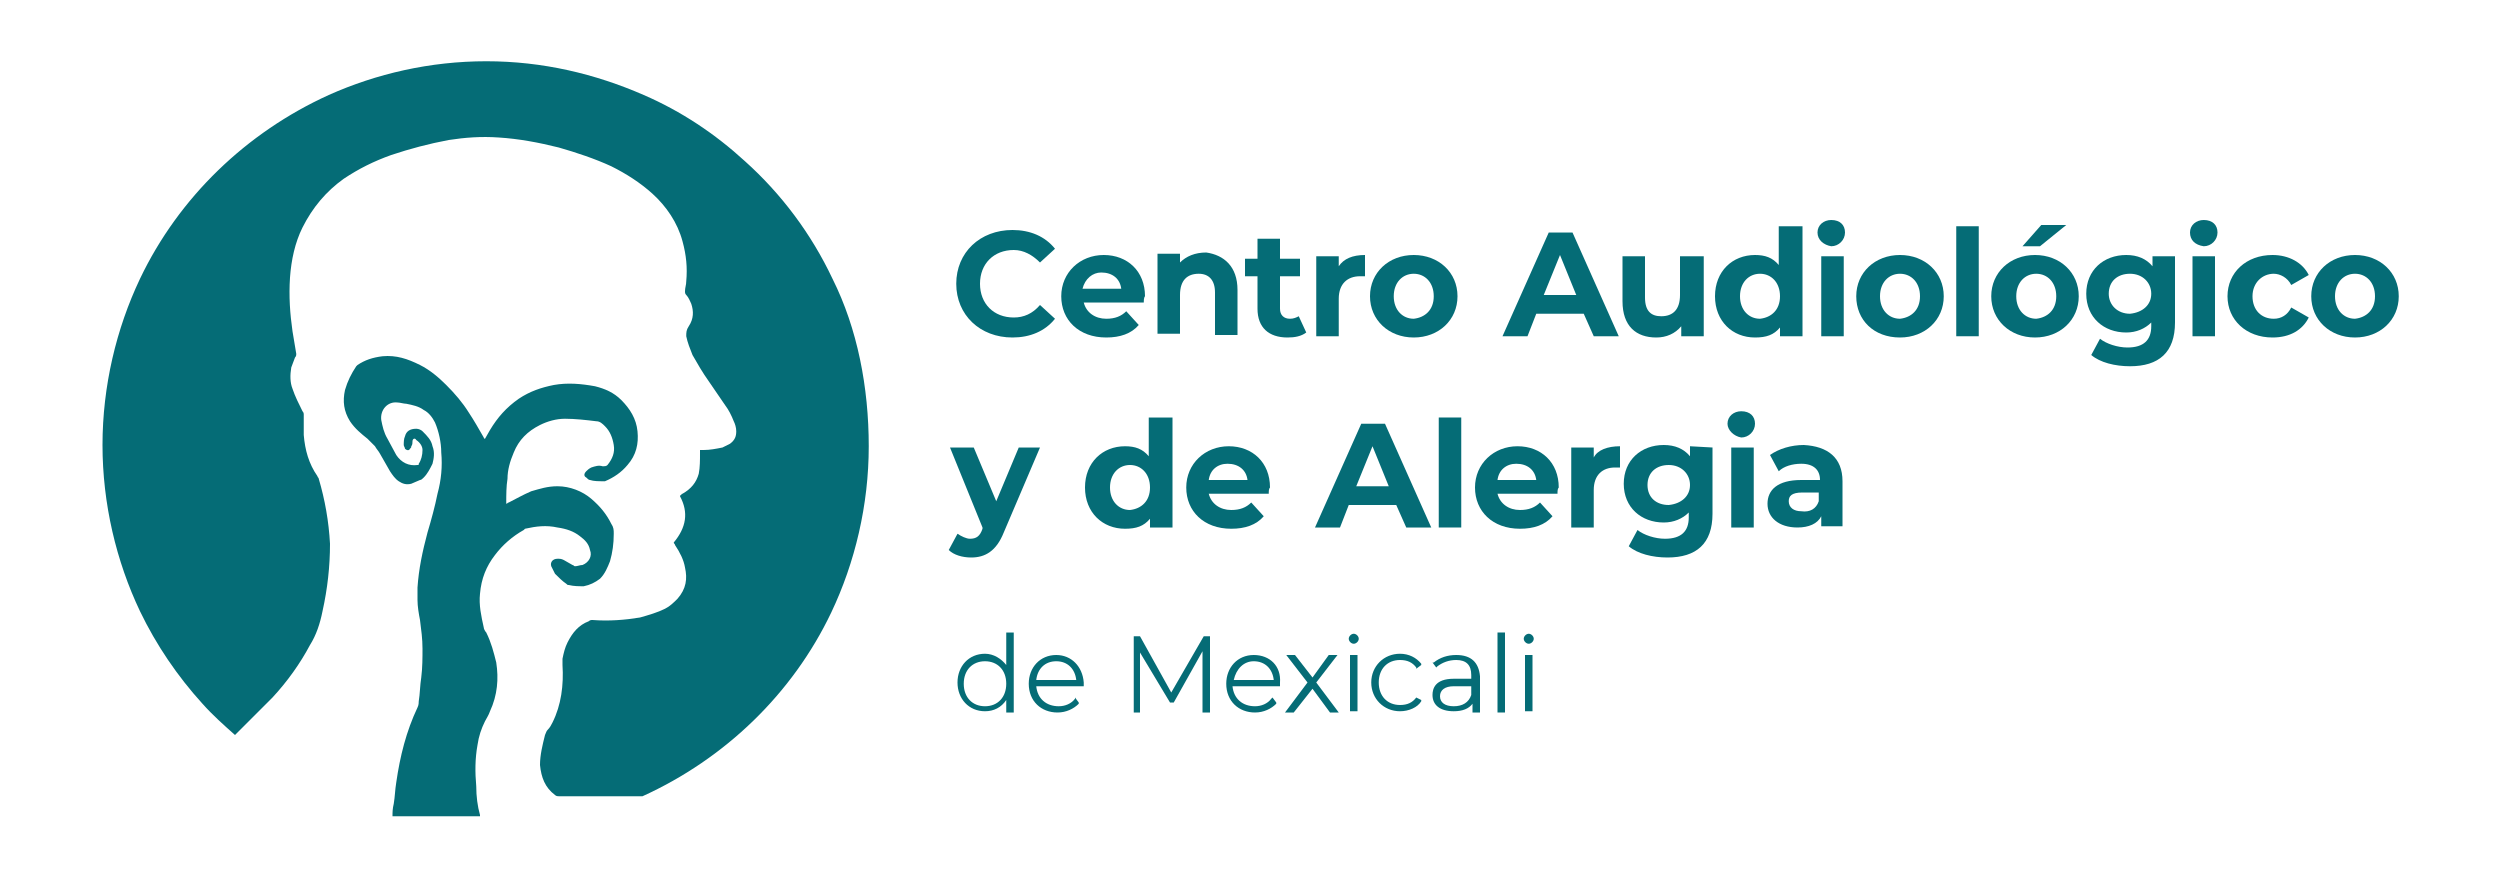 <?xml version="1.0" encoding="utf-8"?>
<!-- Generator: Adobe Illustrator 27.2.0, SVG Export Plug-In . SVG Version: 6.00 Build 0)  -->
<svg version="1.1" id="Layer_1" xmlns="http://www.w3.org/2000/svg" xmlns:xlink="http://www.w3.org/1999/xlink" x="0px" y="0px"
	 viewBox="0 0 200 70" style="enable-background:new 0 0 200 70;" xml:space="preserve">
<style type="text/css">
	.st0{fill:#056C76;}
</style>
<g>
	<g>
		<path class="st0" d="M41.9,42.4c-0.9,0.5-1.7,1.2-2.3,2c-0.7,0.9-1.1,1.9-1.2,3.1c-0.1,0.9,0.1,1.8,0.3,2.7c0,0.1,0.1,0.3,0.2,0.4
			c0.4,0.8,0.6,1.6,0.8,2.4c0.2,1.3,0.1,2.6-0.5,3.9c-0.1,0.3-0.3,0.6-0.4,0.8c-0.3,0.6-0.5,1.2-0.6,1.9c-0.2,1.1-0.2,2.2-0.1,3.3
			c0,0.8,0.1,1.6,0.3,2.3c0,0,0,0,0,0.1c-2.3,0-4.6,0-7,0c0-0.3,0-0.6,0.1-1c0.1-0.6,0.1-1.1,0.2-1.7c0.3-2.1,0.8-4.1,1.7-6
			c0.1-0.2,0.1-0.4,0.1-0.5c0.1-0.6,0.1-1.3,0.2-1.9c0.1-0.8,0.1-1.6,0.1-2.3c0-0.8-0.1-1.5-0.2-2.3c-0.1-0.5-0.2-1.1-0.2-1.6
			c0-0.3,0-0.7,0-1c0.1-1.5,0.4-2.9,0.8-4.4c0.3-1,0.6-2.1,0.8-3.1c0.3-1.1,0.4-2.2,0.3-3.3c0-0.8-0.2-1.7-0.5-2.4
			c-0.2-0.4-0.5-0.8-0.9-1c-0.4-0.3-0.9-0.4-1.4-0.5c-0.2,0-0.5-0.1-0.7-0.1c-0.8-0.1-1.4,0.6-1.3,1.4c0.1,0.5,0.2,1,0.5,1.5
			c0.2,0.4,0.5,0.9,0.7,1.3c0.4,0.6,1,0.9,1.7,0.8c0.1,0,0.1,0,0.1-0.1c0.2-0.3,0.3-0.7,0.3-1.1c0-0.3-0.2-0.6-0.5-0.8
			C33.2,35,33,35.1,33,35.3c0,0.1,0,0.3-0.1,0.4c0,0.1,0,0.1-0.1,0.2c-0.1,0.2-0.3,0.1-0.4,0c0-0.1-0.1-0.2-0.1-0.3
			c0-0.2,0-0.5,0.1-0.7c0.1-0.4,0.4-0.6,0.9-0.6c0.2,0,0.4,0.1,0.5,0.2c0.4,0.4,0.7,0.7,0.8,1.2c0.2,0.5,0.1,1,0,1.4
			c-0.2,0.4-0.4,0.8-0.7,1.1c-0.1,0.1-0.2,0.2-0.3,0.2c-0.2,0.1-0.5,0.2-0.7,0.3c-0.4,0.1-0.7,0-1-0.2s-0.5-0.5-0.7-0.8
			c-0.3-0.5-0.5-0.9-0.8-1.4c-0.1-0.2-0.3-0.4-0.4-0.6c-0.2-0.2-0.4-0.4-0.6-0.6c-0.5-0.4-1-0.8-1.4-1.4c-0.5-0.8-0.6-1.6-0.4-2.5
			c0.2-0.7,0.5-1.3,0.9-1.9l0.1-0.1c0.6-0.4,1.2-0.6,2-0.7c1.1-0.1,2,0.2,3,0.7c0.8,0.4,1.5,1,2.1,1.6c0.7,0.7,1.3,1.4,1.8,2.2
			c0.4,0.6,0.8,1.3,1.2,2c0,0,0,0.1,0.1,0.1c0.1-0.2,0.3-0.5,0.4-0.7c0.6-1,1.3-1.8,2.3-2.5c0.9-0.6,1.8-0.9,2.8-1.1
			c1.1-0.2,2.2-0.1,3.3,0.1c0.8,0.2,1.5,0.5,2.1,1.1c0.7,0.7,1.2,1.5,1.3,2.5s-0.1,1.9-0.8,2.7c-0.5,0.6-1.1,1-1.8,1.3h-0.1
			c-0.4,0-0.8,0-1.1-0.1c-0.1,0-0.2-0.1-0.3-0.2c-0.2-0.1-0.2-0.3,0-0.5c0.1-0.1,0.2-0.2,0.4-0.3c0.3-0.1,0.6-0.2,0.9-0.1
			c0.2,0,0.3,0,0.4-0.1c0.4-0.5,0.6-1,0.5-1.6s-0.3-1.1-0.7-1.5c-0.2-0.2-0.4-0.4-0.7-0.4c-0.8-0.1-1.7-0.2-2.5-0.2
			c-0.7,0-1.4,0.2-2,0.5c-1,0.5-1.7,1.2-2.1,2.2c-0.3,0.7-0.5,1.4-0.5,2.1c-0.1,0.6-0.1,1.3-0.1,1.9v0.1c0.1,0,0.1-0.1,0.2-0.1
			c0.6-0.3,1.1-0.6,1.8-0.9c0.7-0.2,1.3-0.4,2.1-0.4c1,0,2,0.4,2.7,1s1.2,1.2,1.6,2c0.2,0.3,0.2,0.5,0.2,0.8c0,0.8-0.1,1.5-0.3,2.2
			c-0.2,0.5-0.4,1-0.8,1.4c-0.4,0.3-0.8,0.5-1.3,0.6c-0.4,0-0.8,0-1.2-0.1c-0.1,0-0.1,0-0.2-0.1c-0.3-0.2-0.6-0.5-0.9-0.8
			c-0.1-0.2-0.2-0.4-0.3-0.6c-0.1-0.3,0.1-0.6,0.5-0.6c0.2,0,0.3,0,0.5,0.1s0.5,0.3,0.7,0.4c0.1,0,0.1,0.1,0.2,0.1
			c0.2,0,0.4-0.1,0.6-0.1c0.5-0.2,0.8-0.7,0.6-1.2c-0.1-0.5-0.4-0.8-0.8-1.1c-0.5-0.4-1.1-0.6-1.8-0.7c-0.9-0.2-1.7-0.1-2.6,0.1
			C42,42.3,42,42.3,41.9,42.4z"/>
		<path class="st0" d="M66.6,22.3C66.6,22.2,66.6,22.2,66.6,22.3c-1.7-3.6-4.1-6.8-7-9.4c-2.4-2.2-5.1-4-8.1-5.3l0,0
			c-3.9-1.7-8.1-2.7-12.6-2.7s-8.8,1-12.6,2.7l0,0c-6.6,3-12,8.2-15.1,14.7l0,0c-1.9,4-3,8.6-3,13.3s1.1,9.3,3,13.3l0,0
			c1.3,2.7,3,5.2,5,7.4c0.8,0.9,1.7,1.7,2.6,2.5l0,0l0,0c1-1,2-2,3-3c1.2-1.3,2.2-2.7,3-4.2c0.5-0.8,0.8-1.7,1-2.7
			c0.4-1.8,0.6-3.6,0.6-5.4c-0.1-1.8-0.4-3.5-0.9-5.2c0-0.1-0.1-0.1-0.1-0.2c-0.7-1-1-2.1-1.1-3.3c0-0.5,0-1,0-1.6
			c0-0.1,0-0.2-0.1-0.3c-0.3-0.6-0.6-1.2-0.8-1.8c-0.2-0.5-0.2-1.1-0.1-1.7c0.1-0.3,0.2-0.5,0.3-0.8c0.1-0.1,0.1-0.2,0.1-0.3
			c-0.1-0.6-0.2-1.2-0.3-1.8c-0.2-1.4-0.3-2.8-0.2-4.3c0.1-1.4,0.4-2.8,1-4c0.8-1.6,1.9-2.9,3.3-3.9c1.2-0.8,2.4-1.4,3.8-1.9
			c1.5-0.5,3-0.9,4.6-1.2c1.3-0.2,2.6-0.3,4-0.2c1.6,0.1,3.2,0.4,4.8,0.8c1.4,0.4,2.9,0.9,4.2,1.5c1.2,0.6,2.3,1.3,3.3,2.2
			c1.1,1,2,2.3,2.4,3.8c0.3,1.1,0.4,2.1,0.3,3.2c0,0.3-0.1,0.5-0.1,0.8c0,0.1,0,0.2,0.1,0.3c0.2,0.2,0.3,0.5,0.4,0.7
			c0.2,0.6,0.2,1.2-0.2,1.8c-0.2,0.3-0.2,0.5-0.2,0.8c0.1,0.5,0.3,1,0.5,1.5c0.4,0.7,0.8,1.4,1.3,2.1c0.4,0.6,0.9,1.3,1.3,1.9
			c0.3,0.4,0.5,0.8,0.7,1.3c0.1,0.2,0.2,0.5,0.2,0.8c0,0.4-0.1,0.7-0.5,1c-0.2,0.1-0.4,0.2-0.6,0.3c-0.5,0.1-1,0.2-1.5,0.2
			c-0.1,0-0.2,0-0.3,0c0,0.1,0,0.2,0,0.3c0,0.5,0,1.1-0.1,1.6c-0.2,0.7-0.6,1.2-1.3,1.6c0,0-0.1,0-0.1,0.1c0,0-0.1,0-0.1,0.1
			c0.7,1.3,0.5,2.5-0.5,3.7c0,0.1,0.1,0.1,0.1,0.2c0.4,0.6,0.7,1.2,0.8,1.8c0.2,0.9,0.1,1.7-0.6,2.5c-0.3,0.3-0.6,0.6-1,0.8
			c-0.6,0.3-1.3,0.5-2,0.7c-1.2,0.2-2.5,0.3-3.8,0.2c-0.1,0-0.2,0-0.3,0.1c-0.8,0.3-1.3,0.9-1.7,1.7c-0.2,0.4-0.3,0.8-0.4,1.3
			c0,0.1,0,0.3,0,0.5c0.1,1.6-0.1,3.2-0.8,4.6c-0.1,0.2-0.2,0.4-0.4,0.6c-0.1,0.1-0.1,0.2-0.2,0.4c-0.2,0.8-0.4,1.6-0.4,2.4
			c0.1,1,0.4,1.8,1.2,2.4c0.1,0.1,0.2,0.1,0.4,0.1c2.1,0,4.2,0,6.2,0c0.1,0,0.3,0,0.4,0l0,0c6.6-3,12-8.2,15.1-14.7l0,0
			c1.9-4,3-8.6,3-13.3S68.6,26.3,66.6,22.3z"/>
	</g>
	<g>
		<g>
			<g>
				<path class="st0" d="M76.5,22.7c0-2.5,1.9-4.3,4.5-4.3c1.4,0,2.6,0.5,3.4,1.5L83.2,21c-0.6-0.6-1.3-1-2.1-1
					c-1.6,0-2.7,1.1-2.7,2.7s1.1,2.7,2.7,2.7c0.8,0,1.5-0.3,2.1-1l1.2,1.1c-0.8,1-2,1.5-3.4,1.5C78.4,27,76.5,25.2,76.5,22.7z"/>
				<path class="st0" d="M91.5,24.2h-4.8c0.2,0.8,0.9,1.3,1.8,1.3c0.7,0,1.2-0.2,1.6-0.6l1,1.1c-0.6,0.7-1.5,1-2.6,1
					c-2.2,0-3.6-1.4-3.6-3.3s1.5-3.3,3.4-3.3s3.3,1.3,3.3,3.3C91.5,23.8,91.5,24.1,91.5,24.2z M86.6,23.1h3.1
					c-0.1-0.8-0.7-1.3-1.6-1.3C87.4,21.8,86.8,22.3,86.6,23.1z"/>
				<path class="st0" d="M99,23.2v3.6h-1.8v-3.4c0-1-0.5-1.5-1.3-1.5c-0.9,0-1.5,0.5-1.5,1.7v3.1h-1.8v-6.4h1.8V21
					c0.5-0.5,1.2-0.8,2.1-0.8C97.9,20.4,99,21.3,99,23.2z"/>
				<path class="st0" d="M104.5,26.6c-0.4,0.3-0.9,0.4-1.5,0.4c-1.5,0-2.4-0.8-2.4-2.3v-2.6h-1v-1.4h1v-1.6h1.8v1.6h1.6v1.4h-1.6
					v2.6c0,0.5,0.3,0.8,0.8,0.8c0.3,0,0.5-0.1,0.7-0.2L104.5,26.6z"/>
				<path class="st0" d="M109.2,20.4v1.7c-0.2,0-0.3,0-0.4,0c-1,0-1.7,0.6-1.7,1.8v3h-1.8v-6.4h1.8v0.8
					C107.5,20.7,108.2,20.4,109.2,20.4z"/>
				<path class="st0" d="M109.6,23.7c0-1.9,1.5-3.3,3.5-3.3s3.5,1.4,3.5,3.3s-1.5,3.3-3.5,3.3S109.6,25.6,109.6,23.7z M114.7,23.7
					c0-1.1-0.7-1.8-1.6-1.8s-1.6,0.7-1.6,1.8s0.7,1.8,1.6,1.8C114,25.4,114.7,24.8,114.7,23.7z"/>
			</g>
			<g>
				<path class="st0" d="M126.7,25.1h-3.8l-0.7,1.8h-2l3.7-8.3h1.9l3.7,8.3h-2L126.7,25.1z M126.1,23.6l-1.3-3.2l-1.3,3.2H126.1z"/>
				<path class="st0" d="M136.3,20.5v6.4h-1.8v-0.8c-0.5,0.6-1.2,0.9-2,0.9c-1.6,0-2.7-0.9-2.7-2.9v-3.6h1.8v3.3
					c0,1.1,0.5,1.5,1.3,1.5c0.9,0,1.5-0.5,1.5-1.7v-3.1C134.4,20.5,136.3,20.5,136.3,20.5z"/>
				<path class="st0" d="M144.2,18.1v8.8h-1.8v-0.7c-0.5,0.6-1.1,0.8-2,0.8c-1.8,0-3.2-1.3-3.2-3.3s1.4-3.3,3.2-3.3
					c0.8,0,1.4,0.2,1.9,0.8v-3.1H144.2z M142.4,23.7c0-1.1-0.7-1.8-1.6-1.8c-0.9,0-1.6,0.7-1.6,1.8s0.7,1.8,1.6,1.8
					C141.7,25.4,142.4,24.8,142.4,23.7z"/>
				<path class="st0" d="M145.4,18.6c0-0.6,0.5-1,1.1-1c0.7,0,1.1,0.4,1.1,1s-0.5,1.1-1.1,1.1C145.9,19.6,145.4,19.2,145.4,18.6z
					 M145.7,20.5h1.8v6.4h-1.8V20.5z"/>
				<path class="st0" d="M148.5,23.7c0-1.9,1.5-3.3,3.5-3.3s3.5,1.4,3.5,3.3S154,27,152,27C149.9,27,148.5,25.6,148.5,23.7z
					 M153.6,23.7c0-1.1-0.7-1.8-1.6-1.8c-0.9,0-1.6,0.7-1.6,1.8s0.7,1.8,1.6,1.8C152.9,25.4,153.6,24.8,153.6,23.7z"/>
				<path class="st0" d="M156.5,18.1h1.8v8.8h-1.8V18.1z"/>
				<path class="st0" d="M159.3,23.7c0-1.9,1.5-3.3,3.5-3.3s3.5,1.4,3.5,3.3s-1.5,3.3-3.5,3.3S159.3,25.6,159.3,23.7z M164.5,23.7
					c0-1.1-0.7-1.8-1.6-1.8c-0.9,0-1.6,0.7-1.6,1.8s0.7,1.8,1.6,1.8C163.8,25.4,164.5,24.8,164.5,23.7z M163.3,18h2l-2.1,1.7h-1.4
					L163.3,18z"/>
				<path class="st0" d="M174,20.5v5.3c0,2.4-1.3,3.5-3.6,3.5c-1.2,0-2.4-0.3-3.1-0.9l0.7-1.3c0.5,0.4,1.4,0.7,2.2,0.7
					c1.3,0,1.9-0.6,1.9-1.7v-0.3c-0.5,0.5-1.2,0.8-2,0.8c-1.8,0-3.2-1.2-3.2-3.1s1.4-3.1,3.2-3.1c0.9,0,1.6,0.3,2.1,0.9v-0.8H174z
					 M172.1,23.5c0-0.9-0.7-1.6-1.7-1.6s-1.7,0.6-1.7,1.6c0,0.9,0.7,1.6,1.7,1.6C171.4,25,172.1,24.4,172.1,23.5z"/>
				<path class="st0" d="M175.2,18.6c0-0.6,0.5-1,1.1-1c0.7,0,1.1,0.4,1.1,1s-0.5,1.1-1.1,1.1C175.6,19.6,175.2,19.2,175.2,18.6z
					 M175.4,20.5h1.8v6.4h-1.8V20.5z"/>
				<path class="st0" d="M178.2,23.7c0-1.9,1.5-3.3,3.6-3.3c1.3,0,2.4,0.6,2.9,1.6l-1.4,0.8c-0.3-0.6-0.9-0.9-1.4-0.9
					c-0.9,0-1.7,0.7-1.7,1.8s0.7,1.8,1.7,1.8c0.6,0,1.1-0.3,1.4-0.9l1.4,0.8c-0.5,1-1.5,1.6-2.9,1.6C179.7,27,178.2,25.6,178.2,23.7
					z"/>
				<path class="st0" d="M184.9,23.7c0-1.9,1.5-3.3,3.5-3.3s3.5,1.4,3.5,3.3s-1.5,3.3-3.5,3.3S184.9,25.6,184.9,23.7z M190,23.7
					c0-1.1-0.7-1.8-1.6-1.8c-0.9,0-1.6,0.7-1.6,1.8s0.7,1.8,1.6,1.8C189.3,25.4,190,24.8,190,23.7z"/>
			</g>
		</g>
		<g>
			<path class="st0" d="M83.2,35.8l-2.9,6.8c-0.6,1.5-1.5,2-2.6,2c-0.7,0-1.4-0.2-1.8-0.6l0.7-1.3c0.3,0.2,0.7,0.4,1,0.4
				c0.5,0,0.8-0.2,1-0.8v-0.1L76,35.8h1.9l1.8,4.3l1.8-4.3H83.2z"/>
			<g>
				<path class="st0" d="M93.8,33.4v8.8H92v-0.7c-0.5,0.6-1.1,0.8-2,0.8c-1.8,0-3.2-1.3-3.2-3.3s1.4-3.3,3.2-3.3
					c0.8,0,1.4,0.2,1.9,0.8v-3.1H93.8z M92,39c0-1.1-0.7-1.8-1.6-1.8s-1.6,0.7-1.6,1.8s0.7,1.8,1.6,1.8C91.3,40.7,92,40.1,92,39z"/>
				<path class="st0" d="M101.5,39.5h-4.8c0.2,0.8,0.9,1.3,1.8,1.3c0.7,0,1.2-0.2,1.6-0.6l1,1.1c-0.6,0.7-1.5,1-2.6,1
					c-2.2,0-3.6-1.4-3.6-3.3c0-1.9,1.5-3.3,3.4-3.3s3.3,1.3,3.3,3.3C101.5,39.1,101.5,39.3,101.5,39.5z M96.7,38.4h3.1
					c-0.1-0.8-0.7-1.3-1.6-1.3C97.4,37.1,96.8,37.6,96.7,38.4z"/>
			</g>
			<g>
				<path class="st0" d="M111.7,40.4h-3.8l-0.7,1.8h-2l3.7-8.3h1.9l3.7,8.3h-2L111.7,40.4z M111.1,38.9l-1.3-3.2l-1.3,3.2H111.1z"/>
				<path class="st0" d="M115.1,33.4h1.8v8.8h-1.8V33.4z"/>
				<path class="st0" d="M124.6,39.5h-4.8c0.2,0.8,0.9,1.3,1.8,1.3c0.7,0,1.2-0.2,1.6-0.6l1,1.1c-0.6,0.7-1.5,1-2.6,1
					c-2.2,0-3.6-1.4-3.6-3.3c0-1.9,1.5-3.3,3.4-3.3s3.3,1.3,3.3,3.3C124.6,39.1,124.6,39.3,124.6,39.5z M119.8,38.4h3.1
					c-0.1-0.8-0.7-1.3-1.6-1.3C120.5,37.1,119.9,37.6,119.8,38.4z"/>
				<path class="st0" d="M129.6,35.7v1.7c-0.2,0-0.3,0-0.4,0c-1,0-1.7,0.6-1.7,1.8v3h-1.8v-6.4h1.8v0.8
					C127.8,36,128.6,35.7,129.6,35.7z"/>
				<path class="st0" d="M137,35.8v5.3c0,2.4-1.3,3.5-3.6,3.5c-1.2,0-2.4-0.3-3.1-0.9l0.7-1.3c0.5,0.4,1.4,0.7,2.2,0.7
					c1.3,0,1.9-0.6,1.9-1.7V41c-0.5,0.5-1.2,0.8-2,0.8c-1.8,0-3.2-1.2-3.2-3.1s1.4-3.1,3.2-3.1c0.9,0,1.6,0.3,2.1,0.9v-0.8L137,35.8
					L137,35.8z M135.2,38.8c0-0.9-0.7-1.6-1.7-1.6s-1.7,0.6-1.7,1.6s0.7,1.6,1.7,1.6C134.5,40.3,135.2,39.7,135.2,38.8z"/>
				<path class="st0" d="M138.2,33.9c0-0.6,0.5-1,1.1-1c0.7,0,1.1,0.4,1.1,1s-0.5,1.1-1.1,1.1C138.7,34.9,138.2,34.4,138.2,33.9z
					 M138.5,35.8h1.8v6.4h-1.8V35.8z"/>
				<path class="st0" d="M147.4,38.5v3.6h-1.7v-0.8c-0.3,0.6-1,0.9-1.9,0.9c-1.5,0-2.4-0.8-2.4-1.9c0-1.1,0.8-1.9,2.7-1.9h1.5
					c0-0.8-0.5-1.3-1.5-1.3c-0.7,0-1.4,0.2-1.8,0.6l-0.7-1.3c0.7-0.5,1.7-0.8,2.7-0.8C146.2,35.7,147.4,36.6,147.4,38.5z
					 M145.5,40.1v-0.7h-1.3c-0.9,0-1.1,0.3-1.1,0.7c0,0.5,0.4,0.8,1,0.8C144.8,41,145.3,40.7,145.5,40.1z"/>
			</g>
		</g>
		<g>
			<path class="st0" d="M80.5,53.2c-0.4-0.5-1-0.9-1.7-0.9c-1.3,0-2.2,1-2.2,2.3s0.9,2.3,2.2,2.3c0.7,0,1.3-0.3,1.7-0.9v1h0.6v-6.4
				h-0.6V53.2z M78.8,56.5c-1,0-1.7-0.7-1.7-1.8s0.7-1.8,1.7-1.8s1.7,0.7,1.7,1.8S79.8,56.5,78.8,56.5z"/>
			<path class="st0" d="M84.5,52.4c-1.3,0-2.2,1-2.2,2.3c0,1.4,1,2.3,2.3,2.3c0.7,0,1.3-0.3,1.7-0.7v-0.1L86,55.8v0.1
				c-0.3,0.4-0.8,0.6-1.3,0.6c-1,0-1.7-0.6-1.8-1.6h3.8v-0.1c0,0,0,0,0-0.1c0,0,0,0,0-0.1C86.6,53.3,85.7,52.4,84.5,52.4z
				 M84.5,52.9c0.9,0,1.5,0.6,1.6,1.5h-3.2C83,53.5,83.6,52.9,84.5,52.9z"/>
			<polygon class="st0" points="96.3,50.9 93.7,55.4 91.2,50.9 90.7,50.9 90.7,57 91.2,57 91.2,52.2 93.6,56.2 93.9,56.2 96.2,52.1 
				96.2,57 96.8,57 96.8,50.9 			"/>
			<path class="st0" d="M100.3,52.4c-1.3,0-2.2,1-2.2,2.3c0,1.4,1,2.3,2.3,2.3c0.7,0,1.3-0.3,1.7-0.7v-0.1l-0.3-0.4l-0.1,0.1
				c-0.3,0.4-0.8,0.6-1.3,0.6c-1,0-1.7-0.6-1.8-1.6h3.8v-0.1c0,0,0,0,0-0.1c0,0,0,0,0-0.1C102.5,53.3,101.6,52.4,100.3,52.4z
				 M100.3,52.9c0.9,0,1.5,0.6,1.6,1.5h-3.2C98.9,53.5,99.5,52.9,100.3,52.9z"/>
			<polygon class="st0" points="107,52.4 106.3,52.4 105,54.2 103.6,52.4 102.9,52.4 104.6,54.6 102.8,57 103.5,57 105,55.1 
				106.4,57 107.1,57 105.3,54.6 			"/>
			<path class="st0" d="M108.3,50.7c-0.2,0-0.4,0.2-0.4,0.4s0.2,0.4,0.4,0.4c0.2,0,0.4-0.2,0.4-0.4
				C108.7,50.9,108.5,50.7,108.3,50.7z"/>
			<rect x="108" y="52.4" class="st0" width="0.6" height="4.5"/>
			<path class="st0" d="M113.3,55.8c-0.3,0.4-0.7,0.6-1.3,0.6c-1,0-1.7-0.7-1.7-1.8s0.7-1.8,1.7-1.8c0.6,0,1,0.2,1.3,0.6v0.1
				l0.4-0.3v-0.1c-0.4-0.5-1-0.8-1.7-0.8c-1.3,0-2.3,1-2.3,2.3s1,2.3,2.3,2.3c0.7,0,1.4-0.3,1.7-0.8V56L113.3,55.8L113.3,55.8z"/>
			<path class="st0" d="M116.5,52.4c-0.7,0-1.3,0.2-1.8,0.6h-0.1l0.3,0.4l0.1-0.1c0.4-0.3,0.9-0.5,1.5-0.5c0.8,0,1.2,0.4,1.2,1.2
				v0.3h-1.4c-1.5,0-1.7,0.8-1.7,1.3c0,0.8,0.6,1.3,1.7,1.3c0.7,0,1.2-0.2,1.5-0.6V57h0.6v-2.9C118.3,53,117.7,52.4,116.5,52.4z
				 M116.3,56.5c-0.7,0-1.1-0.3-1.1-0.8s0.4-0.8,1.1-0.8h1.4v0.7C117.5,56.2,117,56.5,116.3,56.5z"/>
			<rect x="119.8" y="50.6" class="st0" width="0.6" height="6.4"/>
			<rect x="122" y="52.4" class="st0" width="0.6" height="4.5"/>
			<path class="st0" d="M122.3,50.7c-0.2,0-0.4,0.2-0.4,0.4s0.2,0.4,0.4,0.4c0.2,0,0.4-0.2,0.4-0.4
				C122.7,50.9,122.5,50.7,122.3,50.7z"/>
		</g>
	</g>
</g>
</svg>
